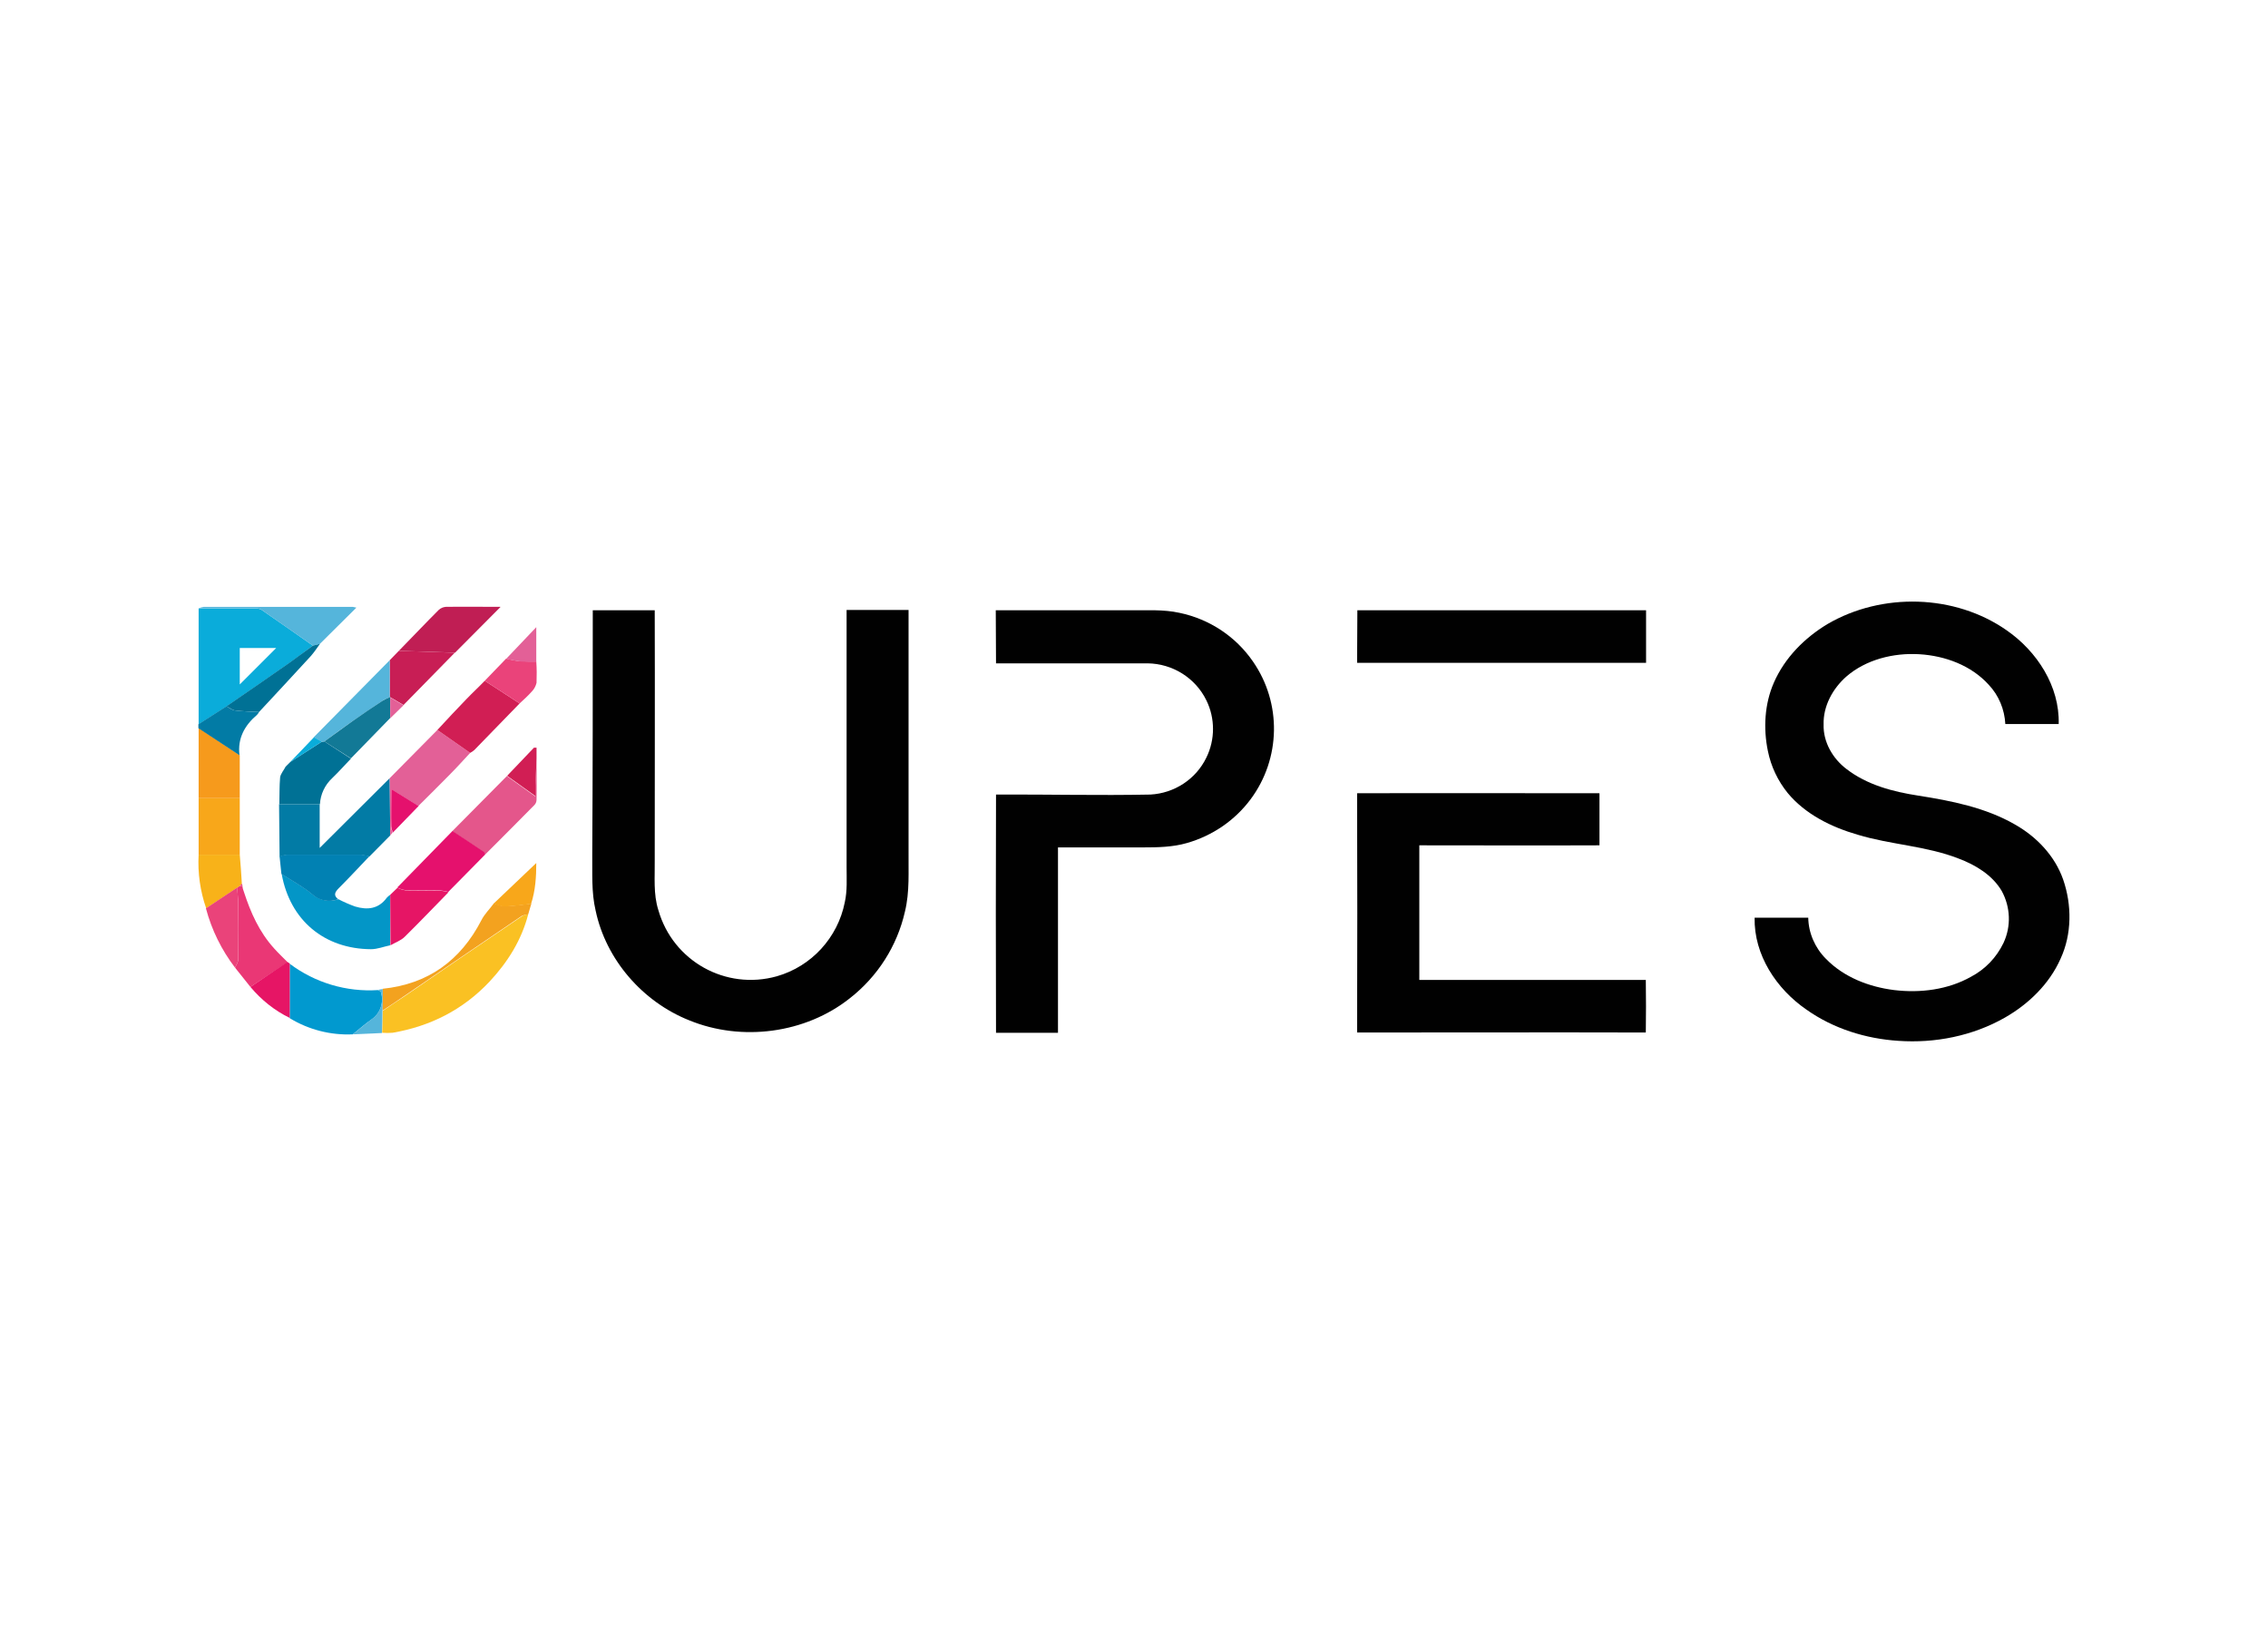 <svg xmlns="http://www.w3.org/2000/svg" xmlns:xlink="http://www.w3.org/1999/xlink" id="Layer_1" x="0px" y="0px" viewBox="0 0 871.2 631.1" style="enable-background:new 0 0 871.2 631.1;" xml:space="preserve"><style type="text/css">	.st0{fill:#0AACDA;}	.st1{fill:#FAC123;}	.st2{fill:#027BA5;}	.st3{fill:#0199CF;}	.st4{fill:#0396C7;}	.st5{fill:#E4568B;}	.st6{fill:#E36097;}	.st7{fill:#D11E54;}	.st8{fill:#E5116D;}	.st9{fill:#007195;}	.st10{fill:#C01E54;}	.st11{fill:#0181B3;}	.st12{fill:#EA3775;}	.st13{fill:#F69A1C;}	.st14{fill:#F8A71A;}	.st15{fill:#55B5DB;}	.st16{fill:#C81E55;}	.st17{fill:#F3A21F;}	.st18{fill:#E61565;}	.st19{fill:#F8B219;}	.st20{fill:#127996;}	.st21{fill:#EA437A;}	.st22{fill:#010101;}</style><path class="st0" d="M76.3,278.2v-44.5c7.1,0,14.2,0,21.4,0c0.9-0.1,1.9,0.1,2.7,0.5c6.6,4.5,13.2,9.2,19.8,13.8 c-3,2.2-6,4.5-9.1,6.7c-8,5.6-16,11.1-24,16.6L76.3,278.2z M92.1,262.9l14-14h-14V262.9z"></path><path class="st1" d="M202.9,351.2c-2.6,10-7.9,18.4-14.9,25.9c-10.2,10.8-22.7,17.1-37.2,19.6c-1.3,0.1-2.7,0.1-4,0 c0.1-2.8,0.1-5.6,0.2-8.4c2.7-1.9,5.5-3.7,8.2-5.5c15-10.3,30.1-20.6,45.2-30.8C201.1,351.5,202,351.3,202.9,351.2z"></path><path class="st2" d="M107.4,329.1l-0.2-20.2h15.6v16.8l26.9-26.8l0.2,22c-2.7,2.7-5.3,5.4-8,8.1c-1-0.3-2-0.5-3-0.6 c-9.6,0-19.2,0-28.9,0C109.1,328.5,108.3,328.7,107.4,329.1z"></path><path class="st3" d="M135.5,397.3c-8.5,0.4-17-1.8-24.2-6.2c0-7,0-14,0-20.9c9.7,7.3,21.8,10.9,33.9,10.1c0.4,0.2,1,0.4,1.1,0.7 c1.3,4-0.2,8.3-3.6,10.6C140.1,393.4,137.9,395.4,135.5,397.3z"></path><path class="st4" d="M149.9,363.1c-2.5,0.5-4.9,1.5-7.4,1.5c-17.8-0.1-31.1-11-34.3-28.9c4,2.6,8.2,4.8,11.8,7.8 c2.7,2.4,6.6,3.1,10,1.9c2.1,1.1,4.2,2,6.4,2.8c4.7,1.4,9,1,12.2-3.4c0.4-0.4,0.8-0.8,1.3-1.1L149.9,363.1z"></path><path class="st5" d="M206.1,291.2c0,5.3,0.1,10.6,0,16c0,0.7-0.3,1.5-0.8,2c-6.3,6.4-12.7,12.8-19.1,19.2c-0.1-0.4-0.1-0.9-0.3-1 c-4.1-2.7-8.1-5.4-12.2-8.1l21-21.2l10.9,7.8c0-1.9,0-3.1,0-4.2C205.9,298.2,206,294.7,206.1,291.2z"></path><path class="st6" d="M149.9,320.9l-0.2-22l18.3-18.5l12.6,8.8c-2.7,2.9-5.4,5.9-8.3,8.8c-3.8,3.9-7.7,7.7-11.6,11.6l-10.5-6.5 c0,5.2,0,9.8,0,14.4c0.1,0.8,0.3,1.6,0.6,2.3L149.9,320.9z"></path><path class="st7" d="M180.6,289.2l-12.6-8.8c3.7-4,7.4-8,11.2-11.9c2.3-2.4,4.7-4.6,7-7l13.4,8.7c-5.8,6-11.6,11.9-17.4,17.9 C181.7,288.5,181.2,288.9,180.6,289.2z"></path><path class="st8" d="M173.8,319.2c4.1,2.7,8.2,5.4,12.2,8.1c0.2,0.2,0.2,0.7,0.3,1l-14.1,14.3c-1.1-0.3-2.2-0.5-3.3-0.6 c-4.4-0.1-8.8,0-13.3-0.1c-1.1-0.2-2.1-0.5-3-1L173.8,319.2z"></path><path class="st9" d="M122.9,308.9h-15.6c0.1-3.5,0-6.9,0.3-10.3c0.2-1.4,1.4-2.7,2.1-4.1l0.6-0.6l0.1,0.2l-0.1-0.2l0.6-0.6l0,0 l0.6-0.6l0,0l12.1-7.8l1-0.1l10.2,6.6c-2.4,2.5-4.7,5.1-7.2,7.5C124.8,301.5,123.1,305.1,122.9,308.9z"></path><path class="st10" d="M153.2,250c5.1-5.2,10.1-10.5,15.3-15.7c0.7-0.7,1.7-1.1,2.7-1.2c6.7-0.1,13.5,0,21.1,0l-17.5,17.6L153.2,250z "></path><path class="st11" d="M129.9,345.4c-3.4,1.3-7.3,0.6-10-1.9c-3.6-3-7.8-5.2-11.8-7.8c-0.2-2.2-0.5-4.4-0.7-6.7 c0.8-0.4,1.7-0.6,2.6-0.7c9.6,0,19.2,0,28.9,0c1,0.1,2,0.3,3,0.6c-3.9,4.1-7.7,8.2-11.7,12.2C128.6,342.7,128,343.9,129.9,345.4z"></path><path class="st12" d="M96.2,379.1l-5.9-7.4c0.4-1,1.2-2.1,1.2-3.1c0.1-7.5,0.1-15.1,0-22.6c-0.1-1.7-0.3-3.3-0.5-5l1-0.7h1.1 l0.2,1.1l0.4,1.2c2.6,8,5.9,15.4,11.6,21.7c1.6,1.8,3.4,3.5,5.2,5.3L96.2,379.1z"></path><path class="st13" d="M92.1,290.1v16.5H76.3v-27L92.1,290.1z"></path><path class="st14" d="M76.3,306.6h15.8v21.7H76.3V306.6z"></path><path class="st15" d="M120.2,248c-6.6-4.6-13.2-9.2-19.8-13.8c-0.8-0.4-1.8-0.6-2.7-0.5c-7.1,0-14.2,0-21.4,0c0.6-0.3,1.3-0.5,2-0.6 c19.1,0,38.2,0,57.2,0c0.5,0.1,0.9,0.2,1.4,0.3l-14,13.9L120.2,248z"></path><path class="st16" d="M153.2,250l21.5,0.7L155,270.8l-5.1-3l-0.2,0c0-4.7,0-9.5,0-14.2L153.2,250z"></path><path class="st17" d="M202.9,351.2c-0.9,0.1-1.8,0.3-2.6,0.7c-15.1,10.2-30.1,20.5-45.2,30.8c-2.7,1.9-5.5,3.7-8.2,5.5l0.1-8.4 c17.4-1.8,29.9-10.8,37.9-26.3c1.2-2.4,3.2-4.3,4.8-6.5c1.4,0.4,2.9,1.1,4.3,1.1c3.4-0.1,6.7-0.6,10.1-1L202.9,351.2z"></path><path class="st18" d="M152.7,341c0.9,0.5,2,0.8,3,1c4.4,0.1,8.8,0,13.3,0.1c1.1,0.1,2.2,0.3,3.3,0.6c-5.6,5.7-11.1,11.5-16.8,17.1 c-1.5,1.5-3.6,2.2-5.5,3.3l-0.1-19.4L152.7,341z"></path><path class="st19" d="M76.3,328.3h15.8c0.3,3.7,0.6,7.4,0.8,11.1l-0.8,0.9l-1,0.7l-11.9,7.9C76.9,342.3,75.9,335.3,76.3,328.3z"></path><path class="st15" d="M149.7,253.6c0,4.8,0,9.5,0,14.2c-0.9,0.4-1.9,0.8-2.8,1.4c-3.9,2.6-7.7,5.2-11.5,7.8 c-3.6,2.5-7.2,5.2-10.8,7.8l-1.1,0.1l-3-1.7L149.7,253.6z"></path><path class="st20" d="M124.6,284.8c3.6-2.6,7.2-5.2,10.8-7.8c3.8-2.7,7.7-5.3,11.5-7.8c0.9-0.5,1.8-1,2.8-1.4l0.2-0.1v8.1 l-15.1,15.5L124.6,284.8z"></path><path class="st21" d="M79.1,348.9l11.9-7.9c0.3,1.7,0.4,3.3,0.5,5c0.1,7.5,0.1,15.1,0,22.6c0,1-0.8,2.1-1.2,3.1 C85.1,364.9,81.3,357.2,79.1,348.9z"></path><path class="st9" d="M120.2,248l2.7-0.7c-1.1,1.6-2.2,3.2-3.5,4.7c-6.6,7.2-13.2,14.3-19.9,21.5c-3-0.2-6.1-0.2-9.1-0.6 c-1.2-0.1-2.3-1.1-3.4-1.6c8-5.5,16-11,24-16.6C114.1,252.5,117.1,250.2,120.2,248z"></path><path class="st21" d="M199.6,270.2l-13.4-8.7l8.2-8.5c1.9,0.4,3.8,0.9,5.7,1s3.9,0.1,5.9,0.1c0.2,2.7,0.2,5.5,0.1,8.2 c-0.3,1.2-0.9,2.4-1.8,3.3C202.8,267.3,201.2,268.7,199.6,270.2z"></path><path class="st2" d="M87,271.3c1.1,0.6,2.2,1.5,3.4,1.6c3,0.4,6.1,0.4,9.1,0.6c-0.2,0.4-0.5,0.8-0.8,1.1c-4.8,4.1-7.5,9.1-6.7,15.5 l-15.8-10.4v-1.5L87,271.3z"></path><path class="st18" d="M96.2,379.1l14.2-9.6l0.9,0.6c0,7,0,14,0,20.9C105.5,388.2,100.4,384.1,96.2,379.1z"></path><path class="st14" d="M204,347.2c-3.4,0.4-6.7,0.9-10.1,1c-1.4,0.1-2.9-0.7-4.3-1.1l16.4-15.6C206,336.6,205.7,342,204,347.2z"></path><path class="st7" d="M206.1,291.2c-0.1,3.5-0.3,6.9-0.4,10.4c0,1.1,0,2.2,0,4.2l-10.9-7.8l10.3-10.8l1,0V291.2z"></path><path class="st8" d="M150.9,319.8c-0.3-0.8-0.5-1.5-0.6-2.3c-0.1-4.6,0-9.2,0-14.4l10.5,6.5L150.9,319.8z"></path><path class="st6" d="M206,254.2c-2,0.1-3.9,0-5.9-0.1c-2-0.2-3.8-0.7-5.7-1l11.6-12.2V254.2z"></path><path class="st15" d="M147,379.9c0,2.8,0,5.6-0.1,8.4c0,2.8-0.1,5.6-0.2,8.5l-11.2,0.5c2.4-1.9,4.7-3.9,7.1-5.7 c3.5-2.3,5-6.7,3.7-10.6c-0.1-0.3-0.7-0.5-1.1-0.8L147,379.9z"></path><path class="st0" d="M120.6,283.2l3,1.7l-12.2,7.9L120.6,283.2z"></path><path class="st6" d="M149.9,275.9v-8l5.1,3L149.9,275.9z"></path><path class="st21" d="M92.1,340.3l0.8-0.9c0.1,0.3,0.2,0.6,0.3,0.9L92.1,340.3z"></path><path class="st21" d="M93.7,342.5l-0.4-1.2L93.7,342.5z"></path><path class="st0" d="M110.9,293.4l-0.6,0.6L110.9,293.4z"></path><path class="st0" d="M110.2,293.9l-0.6,0.6L110.2,293.9z"></path><path class="st0" d="M111.4,292.8l-0.6,0.6L111.4,292.8z"></path><path class="st22" d="M702,239.7c20.9-12.2,48.9-11.5,68.8,2.4c11.7,8.1,20.4,21.5,20,36c-6.8,0-13.7,0-20.5,0 c-0.3-5.6-2.5-11-6.4-15.1c-6.7-7.4-16.7-11.1-26.6-11.7s-20.5,2-28.1,8.6c-5.2,4.6-8.9,11.3-8.7,18.4c-0.2,6.7,3.5,13.1,8.8,17.1 c7.9,6.1,17.8,8.7,27.5,10.2c12.8,2,25.9,4.6,37.2,11.1c8.3,4.7,15.3,12,18.5,21.1c3.4,9.8,3.4,21-1,30.5 c-4.3,9.7-12.3,17.4-21.4,22.6c-12.3,7-26.8,9.9-40.9,8.9c-12.5-0.8-25-4.7-35.3-12c-11.5-7.9-20.2-21-19.9-35.3 c6.9,0,13.7,0,20.6,0c0.1,5.9,2.6,11.6,6.8,15.8c6.9,7.1,16.6,10.8,26.2,12c10,1.2,20.6-0.1,29.5-5.1c5.5-2.9,9.8-7.4,12.5-13 c3-6.4,2.7-13.8-0.7-20c-3.6-6.1-10.1-10-16.5-12.4c-12.5-4.9-26.1-5.3-38.9-9.2c-10-2.9-20-7.8-26.8-16c-3.8-4.7-6.4-10.2-7.6-16.1 c-1.8-8.7-1.3-18.1,2.3-26.3C685.6,252.6,693.2,245,702,239.7z"></path><path class="st22" d="M227.7,234.4c7.9,0,15.9,0,23.8,0c0.1,32,0,63.9,0,95.9c0.1,6.5-0.6,13.1,1.4,19.3 c5.6,19.6,25.9,30.9,45.5,25.4c13.3-3.8,23.4-14.8,26.1-28.4c1-4.4,0.7-9,0.7-13.5c0-32.9,0-65.8,0-98.8c7.9,0,15.9,0,23.8,0 c0,30.9,0,61.7,0,92.5c-0.1,7.8,0.5,15.7-1.4,23.4c-3,13.2-10.5,24.9-21.1,33.2c-17.1,13.6-41.6,16.8-61.8,8.5 c-17.8-7.1-31.9-23.2-35.9-42.1c-1.7-7.2-1.2-14.6-1.3-21.9C227.7,296.9,227.7,265.6,227.7,234.4z"></path><path class="st22" d="M382.5,234.4c17.1,0,34.3,0,51.4,0c6.4,0.1,12.9-0.4,19.2,1c11.5,2.4,21.6,9.1,28.2,18.7 c11.1,16,10.7,37.3-0.9,52.9c-6.1,8.2-14.7,14-24.4,16.8c-5.5,1.6-11.3,1.7-17,1.7c-10.9,0-21.8,0-32.6,0c0,23.7,0,47.5,0,71.2 c-7.9,0-15.9,0-23.8,0c-0.1-30.5-0.1-61,0-91.5c19.8-0.1,39.5,0.4,59.3,0c9.2-0.5,17.5-5.9,21.5-14.2c3.4-6.9,3.4-15.1,0-22 c-4.2-8.6-13-14.1-22.6-14.2c-19.4,0-38.8,0-58.2,0C382.5,247.9,382.6,241.2,382.5,234.4z"></path><path class="st22" d="M521.4,234.4c37,0,73.9,0,110.9,0c0,6.7,0,13.5,0,20.2c-37,0-74,0-111,0C521.4,247.9,521.3,241.1,521.4,234.4z "></path><path class="st22" d="M521.3,304.7c31-0.1,62.1,0,93.1,0c0,6.7,0,13.4,0,20c-23.1,0.1-46.2,0-69.2,0c0,17.2,0,34.5,0,51.7 c29,0,58,0,87,0c0.1,6.8,0.1,13.5,0,20.2c-37-0.1-73.9,0-110.9,0C521.4,366,521.4,335.3,521.3,304.7z"></path></svg>
